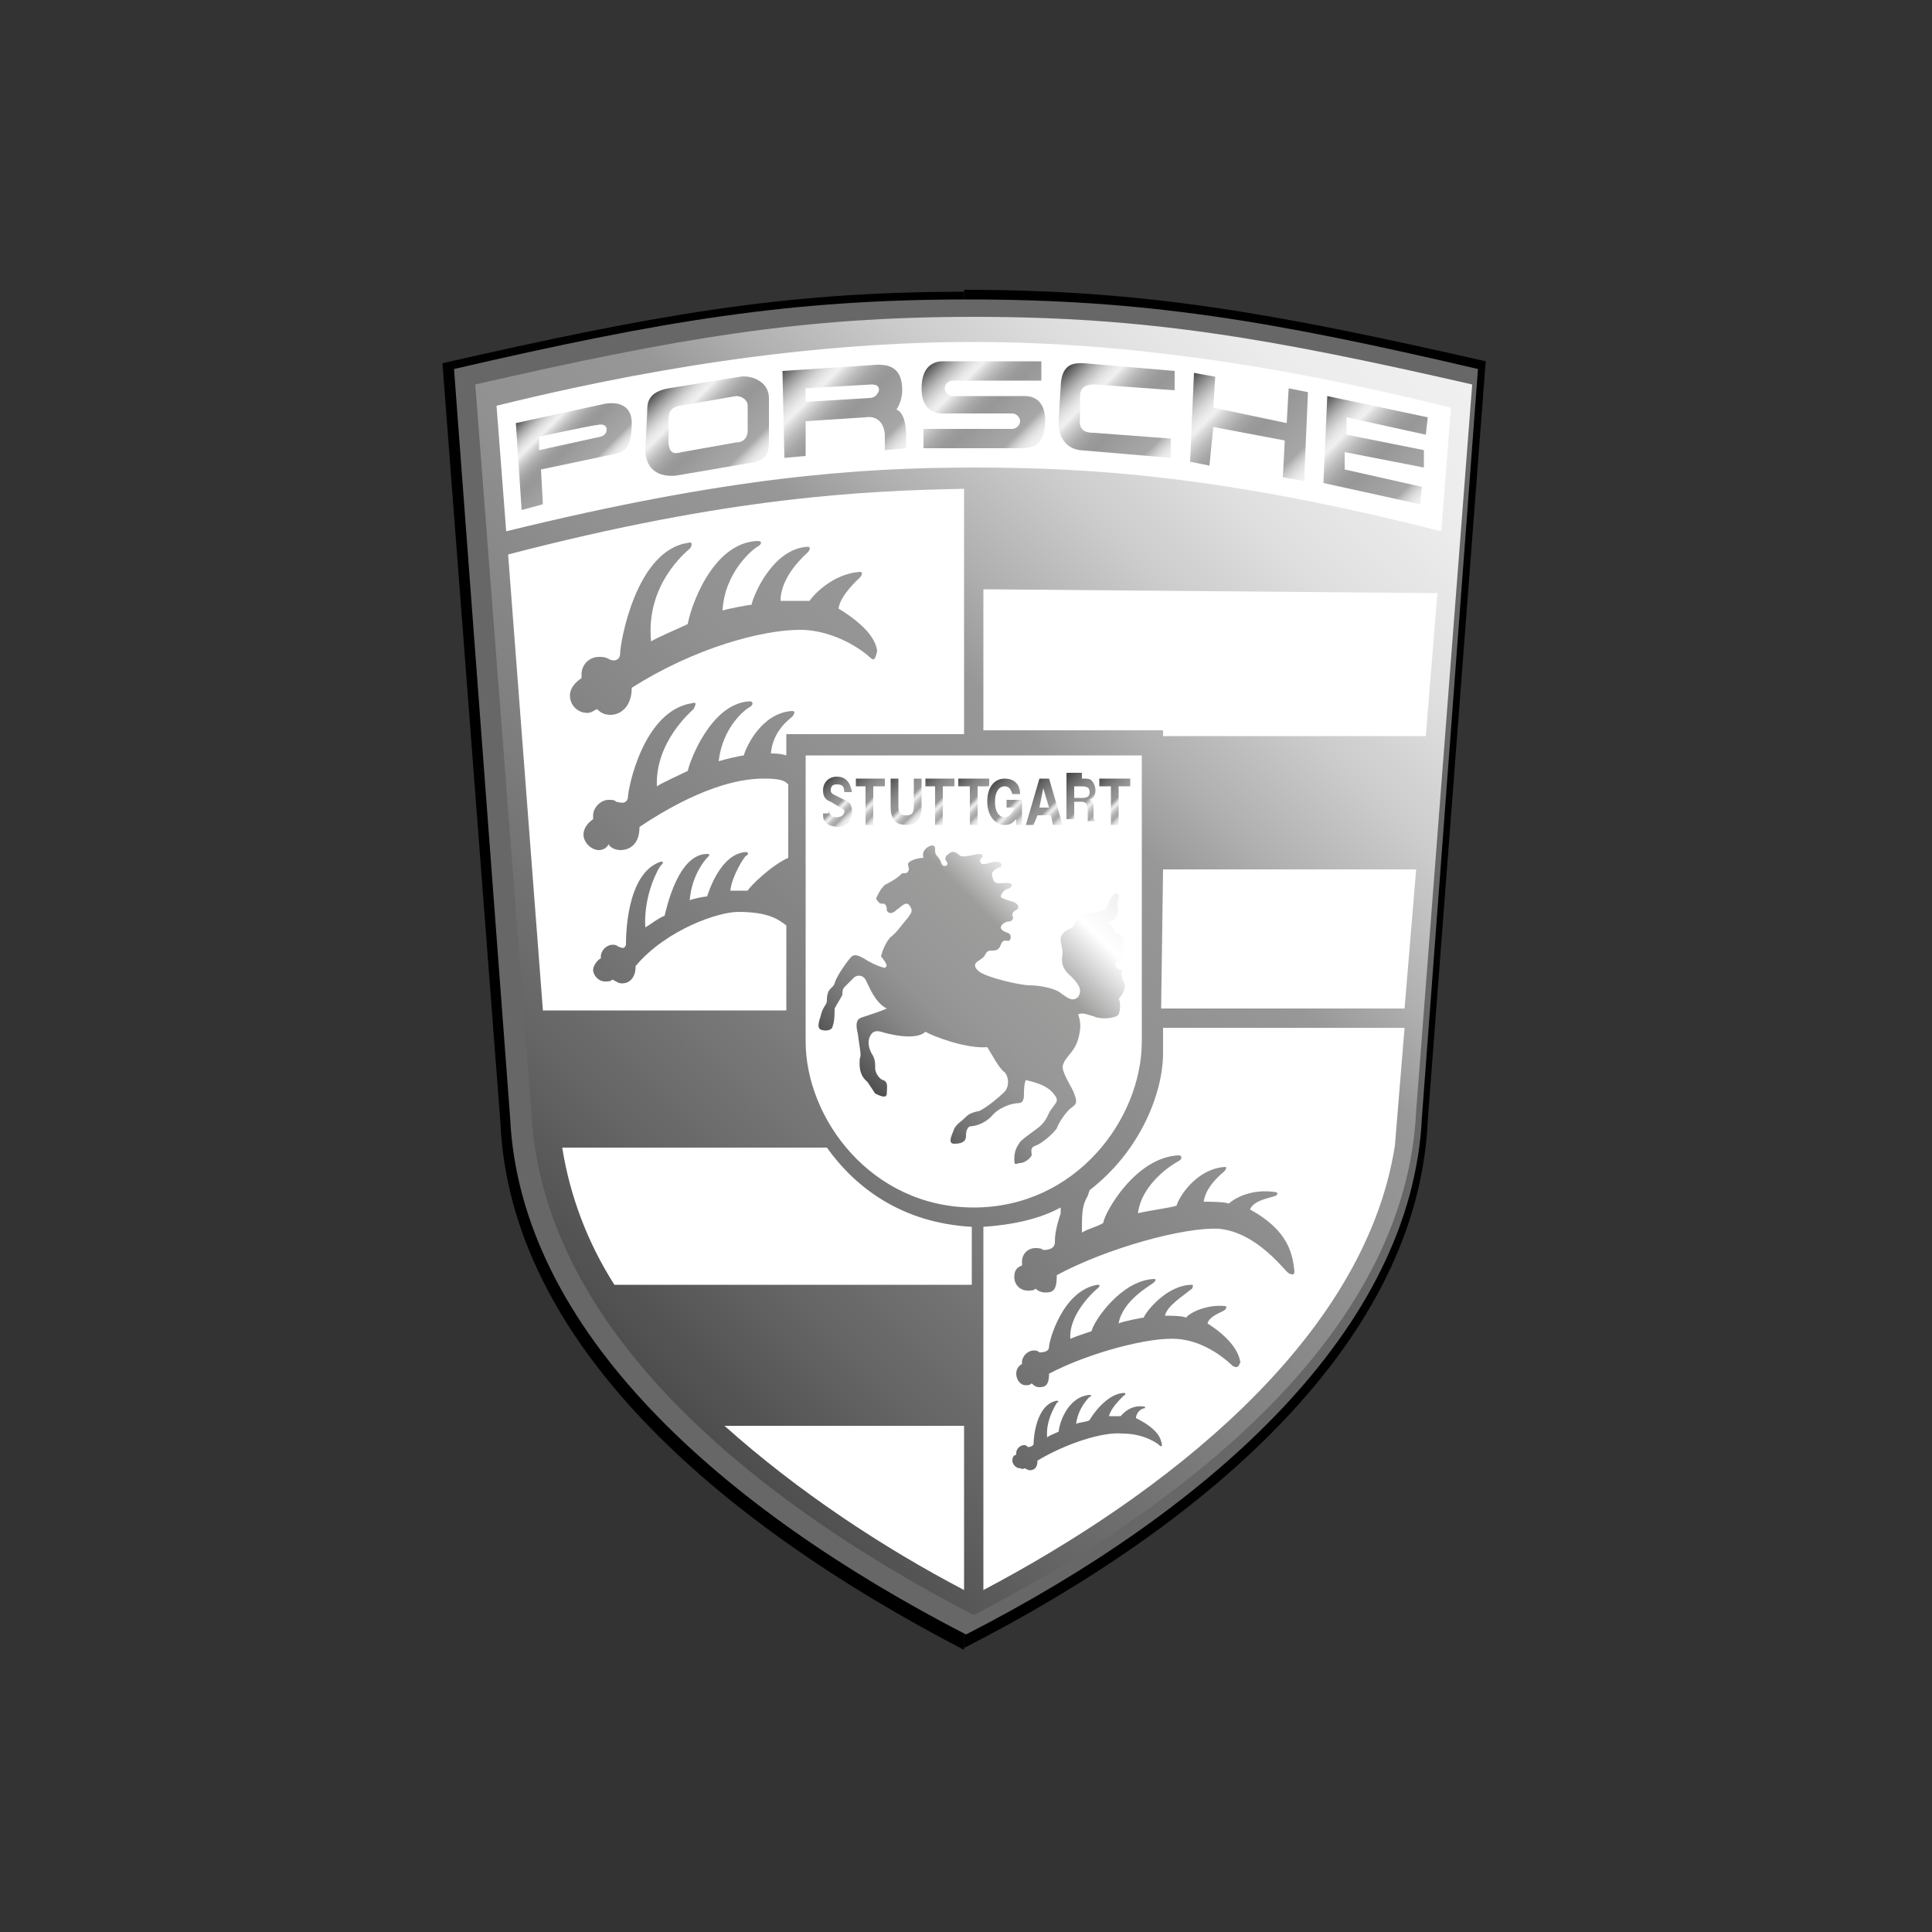 <?xml version="1.0" encoding="utf-8"?>
<!-- Generator: Adobe Illustrator 24.0.1, SVG Export Plug-In . SVG Version: 6.00 Build 0)  -->
<svg version="1.1" id="Слой_1" xmlns="http://www.w3.org/2000/svg" xmlns:xlink="http://www.w3.org/1999/xlink" x="0px" y="0px"
	 viewBox="0 0 100 100" style="enable-background:new 0 0 100 100;" xml:space="preserve">
<rect x="0" y="0" width="100" height="100" fill="#333333" stroke="none"/>
<style type="text/css">
	.st0{fill-rule:evenodd;clip-rule:evenodd;}
	.st1{fill-rule:evenodd;clip-rule:evenodd;fill:#676767;}
	.st2{fill-rule:evenodd;clip-rule:evenodd;fill:url(#SVGID_1_);}
	.st3{fill-rule:evenodd;clip-rule:evenodd;fill:#FFFFFF;}
	.st4{fill-rule:evenodd;clip-rule:evenodd;fill:url(#SVGID_2_);}
	.st5{fill-rule:evenodd;clip-rule:evenodd;fill:url(#SVGID_3_);}
	.st6{fill-rule:evenodd;clip-rule:evenodd;fill:url(#SVGID_4_);}
	.st7{fill-rule:evenodd;clip-rule:evenodd;fill:url(#SVGID_5_);}
	.st8{fill-rule:evenodd;clip-rule:evenodd;fill:url(#SVGID_6_);}
	.st9{fill-rule:evenodd;clip-rule:evenodd;fill:url(#SVGID_7_);}
	.st10{fill-rule:evenodd;clip-rule:evenodd;fill:url(#SVGID_8_);}
	.st11{fill-rule:evenodd;clip-rule:evenodd;fill:url(#SVGID_9_);}
	.st12{fill-rule:evenodd;clip-rule:evenodd;fill:url(#SVGID_10_);}
	.st13{fill-rule:evenodd;clip-rule:evenodd;fill:url(#SVGID_11_);}
	.st14{fill-rule:evenodd;clip-rule:evenodd;fill:url(#SVGID_12_);}
	.st15{fill-rule:evenodd;clip-rule:evenodd;fill:url(#SVGID_13_);}
	.st16{fill-rule:evenodd;clip-rule:evenodd;fill:url(#SVGID_14_);}
	.st17{fill-rule:evenodd;clip-rule:evenodd;fill:url(#SVGID_15_);}
	.st18{fill-rule:evenodd;clip-rule:evenodd;fill:url(#SVGID_16_);}
	.st19{fill-rule:evenodd;clip-rule:evenodd;fill:url(#SVGID_17_);}
	.st20{fill-rule:evenodd;clip-rule:evenodd;fill:url(#SVGID_18_);}
</style>
<g>
	<path class="st0" d="M49.9,85.3c12.9-6.6,23.5-16,24-27.3l3-39.3c-11-2.5-17.6-3.7-27-3.7"/>
	<path class="st0" d="M49.9,15.1c-9.4,0-16,1.2-27,3.7l3,39.3c0.5,11.3,11.1,20.6,24,27.3"/>
	<path class="st1" d="M50.1,15.5c-9.2,0-15.8,1.1-26.6,3.6l2.9,38.7c0.5,11.1,11,20.3,23.6,26.8c12.7-6.5,23.1-15.8,23.6-26.8
		l2.9-38.7C65.8,16.6,59.3,15.5,50.1,15.5"/>
	<linearGradient id="SVGID_1_" gradientUnits="userSpaceOnUse" x1="26.931" y1="64.6" x2="73.929" y2="17.602">
		<stop  offset="0" style="stop-color:#4E4D4D"/>
		<stop  offset="0.119" style="stop-color:#656464"/>
		<stop  offset="0.293" style="stop-color:#808080"/>
		<stop  offset="0.445" style="stop-color:#919191"/>
		<stop  offset="0.559" style="stop-color:#979797"/>
		<stop  offset="0.626" style="stop-color:#B0B0B0"/>
		<stop  offset="0.719" style="stop-color:#CCCCCC"/>
		<stop  offset="0.813" style="stop-color:#E0E0E0"/>
		<stop  offset="0.907" style="stop-color:#ECECEC"/>
		<stop  offset="1" style="stop-color:#F0F0F0"/>
	</linearGradient>
	<path class="st2" d="M50.4,16.4c-8.9,0-15.3,1.1-25.8,3.5l2.9,37.6C28,68.3,38.1,77.2,50.4,83.6c12.3-6.4,22.4-15.3,22.9-26.1
		l2.9-37.6C65.7,17.5,59.4,16.4,50.4,16.4"/>
	<g>
		<path class="st3" d="M37.5,73.8c3.8,3.4,8.2,6.3,12.4,8.5l0,0l0-8.5L37.5,73.8L37.5,73.8L37.5,73.8z"/>
		<polygon class="st3" points="60.2,45 60.1,52.2 72.7,52.2 73.3,45 60.2,45 60.2,45 		"/>
		<polygon class="st3" points="73.8,38.1 74.4,30.7 50.9,30.5 50.9,37.8 60.2,37.8 60.2,38.1 73.8,38.1 73.8,38.1 		"/>
		<path class="st3" d="M50.3,66.5v-3l0,0c-3.6-0.2-6-2-7.5-4.1l0,0l-13.7,0l0,0c0.4,2.5,1.3,4.9,2.7,7.1l0,0L50.3,66.5L50.3,66.5
			L50.3,66.5z"/>
		<path class="st3" d="M50.4,39.1h-8.7v14.8c0,4,3.4,8.6,8.7,8.6c5.3,0,8.7-4.6,8.7-8.6V39.1H50.4z"/>
		<path class="st3" d="M60.2,53.2v1.3c0,2.1-1.2,5.1-3.8,7.1l-0.1,0.3C56,62.4,56,62.8,56,63.8c0.3-0.2,0.8-0.3,1.1-0.5
			c0.1-0.6,1.7-3.4,3.9-3.5c0.2,0,0.2,0.2,0,0.3c-0.2,0.1-1.9,1.1-2.1,2.7c0.3-0.1,1.8-0.3,2-0.4c0.1-0.4,1-1.9,2.5-2
			c0.2,0-0.1,0.3,0,0.2c-0.6,0.5-1,1-1.1,1.6c0.3,0,1.1,0,1.3,0.1c0.2-0.2,1.1-0.8,2.4-0.6c0.2,0,0.1,0.2,0,0.2
			c-0.2,0.1-1.1,0.2-1.3,0.7c2,1.1,2.2,2.3,2.3,3.2c0,0.2-0.1,0.2-0.3,0.1c-0.2-0.1-1.6-2.1-3.6-2.3c-1.8-0.1-5.8,1-8.4,2.4
			c0,0.8-0.2,0.9-0.6,0.9c-0.2,0-0.4-0.1-0.5-0.2c-0.1,0.1-0.2,0.1-0.4,0.1c-0.4,0-0.7-0.3-0.7-0.7c0-0.3,0.1-0.5,0.4-0.6
			c0-0.1,0-0.1,0-0.2c0-0.4,0.3-0.7,0.7-0.7c0.1,0,0.3,0,0.4,0.1c0.1,0,0.6,0,0.6-0.4c0-0.2,0-0.6,0.3-1.5l0-0.3
			c-1.1,0.6-2.5,0.9-4,1l0,18.8c9.1-4.8,19.7-12.8,21.3-23l0.5-6.1L60.2,53.2z M60,74.8c-0.1-0.1-0.8-0.6-1.9-0.6
			c-1-0.1-2.9,0.5-4.4,1.4c0,0.4-0.2,0.5-0.4,0.5c-0.1,0-0.2-0.1-0.3-0.1c-0.1,0.1-0.1,0-0.2,0c-0.2,0-0.4-0.2-0.4-0.4
			c0-0.2,0.1-0.3,0.2-0.3c0,0,0-0.1,0-0.1c0-0.2,0.2-0.4,0.4-0.4c0.1,0,0.1,0,0.2,0.1c0,0,0.3,0,0.3-0.2c0-0.2,0.1-2,1.2-2.2
			c0.1,0,0.1,0.1,0,0.1c0.1-0.1-0.6,0.8-0.5,1.8c0.1-0.1,0.4-0.2,0.6-0.3c0-0.3,0.4-1.8,1.6-1.9c0.1,0,0.1,0.1,0,0.1
			c-0.1,0.1-0.6,0.6-0.7,1.4c0.2-0.1,0.6-0.1,0.7-0.2c0.1-0.2,0.9-1.4,1.8-1.4c0.1,0,0,0.2,0,0.1c-0.3,0.3-0.7,0.7-0.8,1.1
			c0.1,0,0.5,0,0.6,0c0.1-0.1,0.5-0.6,1.2-0.5c0.1,0,0.1,0.1,0,0.1c-0.1,0-0.4,0.2-0.4,0.5c0.8,0.4,1.2,0.8,1.3,1.2
			C60.2,74.9,60.1,74.9,60,74.8z M63.8,70.7c-0.1-0.1-1.3-1.3-2.9-1.4c-1.4-0.1-4.5,0.7-6.6,1.8c0,0.6-0.2,0.7-0.5,0.7
			c-0.2,0-0.3-0.1-0.4-0.2c-0.1,0.1-0.2,0.1-0.3,0.1c-0.3,0-0.5-0.3-0.5-0.6c0-0.2,0.1-0.4,0.3-0.5c0,0,0-0.1,0-0.1
			c0-0.3,0.3-0.6,0.6-0.6c0.1,0,0.2,0,0.3,0.1c0.1,0,0.5,0,0.5-0.3c0-0.3,0.7-2.9,2.5-3.2c0.2,0,0.1,0.1,0,0.2
			c0.1-0.1-1.5,1.2-1.4,2.6c0.2-0.1,0.8-0.3,1.1-0.4c0.1-0.5,1.5-2.6,3.2-2.7c0.2,0,0.1,0.1,0,0.2c-0.1,0.1-1.6,0.9-1.8,2.1
			c0.2-0.1,1.2-0.3,1.3-0.3c0.1-0.3,1.2-1.7,2.5-1.7c0.1,0,0,0.2,0,0.2c-0.5,0.4-1.3,0.9-1.4,1.4c0.2,0,0.9,0,1.1,0.1
			c0.1-0.2,1-0.7,2-0.6c0.1,0,0.1,0.1,0,0.2c-0.1,0.1-0.8,0.3-0.9,0.7c1.1,0.7,1.6,1.4,1.7,2C64.1,70.8,64,70.8,63.8,70.7z"/>
		<linearGradient id="SVGID_2_" gradientUnits="userSpaceOnUse" x1="45.663" y1="57.058" x2="57.187" y2="45.535">
			<stop  offset="0" style="stop-color:#4E4D4D"/>
			<stop  offset="2.887324e-02" style="stop-color:#585757"/>
			<stop  offset="0.126" style="stop-color:#737373"/>
			<stop  offset="0.223" style="stop-color:#878787"/>
			<stop  offset="0.32" style="stop-color:#939393"/>
			<stop  offset="0.417" style="stop-color:#979797"/>
			<stop  offset="0.657" style="stop-color:#9D9D9C"/>
			<stop  offset="0.855" style="stop-color:#FFFFFF"/>
			<stop  offset="1" style="stop-color:#F0F0F0"/>
		</linearGradient>
		<path class="st4" d="M43.2,52.2c0.1-0.2,0.3-0.5,0.4-0.7c0-0.1,0-0.3,0.1-0.4c0.1-0.1,0.4-0.4,0.5-0.5c0.1-0.1,0.4-0.2,0.6,0.1
			c0.2,0.4,0.5,1.2,1.1,1.5c-0.2,0.1-0.8,0.3-1.1,0.4c-0.3,0.1-0.6,0.1-0.4,0.9c0.1,0.8,0.2,1.1,0.1,1.3c0,0.2-0.1,0.8,0.4,1.2l0,0
			l0.4,0.6l0,0c0.2,0.1,0.6,0.3,0.6,0c0-0.3,0.1-0.6-0.2-0.7c-0.1,0-0.4-0.3-0.4-0.6c0-0.3,0-0.5-0.2-0.8c-0.1-0.2-0.2-0.5-0.1-0.8
			c0.1-0.2,0.2-0.4,0.6-0.3c0.3,0.1,1.8,0.5,2.3,0c0.3,0.2,2.1,0.9,3.2,0.8c0.2,0.3,0.6,1.1,0.9,1.3c0.2,0.2,0.3,0.8-0.1,1.1
			c-0.2,0.2-0.8,0.7-1.2,0.9c-0.5,0.1-0.6,0.2-0.8,0.4c-0.2,0.2-0.3,0.2-0.5,0.5c-0.1,0.3-0.4,0.8,0,0.8c0.5,0,0.6-0.2,0.6-0.4
			c0-0.1,0-0.4,0.2-0.5c0.2,0,0.7-0.1,1.1-0.5c0.4-0.5,1.1-0.7,1.4-0.7c0.3,0,0.3-0.3,0.3-0.5c0-0.1,0-0.5,0.1-0.7
			c0.3,0.1,1.1,0.2,1.5,0.8c0.1,0.1,0.1,0.2,0.1,0.3c-0.1,0.2-0.3,0.4-0.4,0.6c-0.1,0.2-0.2,0.5-0.6,0.8c-0.4,0.3-0.7,0.5-0.9,0.7
			c-0.2,0.3-0.3,0.5-0.3,0.9c0,0.4,0.1,0.2,0.3,0.2c0.2,0,0.5-0.2,0.6-0.4c0-0.2-0.1-0.4,0.2-0.5c0.3-0.1,0.9-0.6,1.1-0.9
			c0.1-0.3,0.5-0.9,0.8-1.1c0.3-0.2,0.2-0.4,0.1-0.7c-0.1-0.3-0.6-1-0.6-1.4c0.1-0.5,0.6-0.7,0.8-1.4c0.2-0.7,0.1-1,0-1.3
			c0.3-0.1,0.4,0,0.8,0.1c0.4,0.2,1.2,0.1,1.3-0.1c0.1-0.2,0.1-0.7,0-0.8c0.2-0.2,0.4-0.6,0.3-0.8c-0.1-0.2-0.2-0.5-0.1-0.7
			c-0.2,0-0.5-0.2-0.3-0.4c0.2-0.1,0.5-0.5,0.3-0.9c0-0.3,0.1-0.6-0.4-0.6c0-0.2-0.2-0.8-0.9-0.2c-0.1,0.1-0.2-0.1-0.1-0.1
			c0.2,0,1-0.3,1.1-0.6c0.1-0.3,0.1-0.4,0-0.6c0.1-0.1,0.1-0.4,0.1-0.5c-0.1-0.1-0.3-0.1-0.5,0.4c-0.2,0.4-0.1,0.4-0.6,0.5
			c-0.5,0.1-0.8,0-1.1,0.5c-0.1,0.1-0.1,0.3-0.4,0.4c-0.2,0.1-0.4,0.3-0.4,0.5c0,0.2,0.1,0.5,0.1,0.7c0,0.2-0.2,0.7,0.4,1.2
			c0.3,0.3,0.7,0.7,0.4,1.1c-0.3,0.3-0.6,0-0.9-0.2c-0.2-0.2-1-0.4-1.6-0.4c-0.5,0-2.2-0.4-2.6-0.7c-0.4-0.3-0.2-0.5,0-0.6
			c0.1-0.1,0.2-0.1,0.3-0.3c0.1-0.2,0.2-0.2,0.4-0.2c0.1,0,0.3,0,0.4-0.3c0.1-0.3,0.3-0.2,0.4-0.2c0.1,0,0.2-0.3,0-0.4
			c-0.3-0.1-0.4-0.2-0.4-0.3c0-0.1,0.2-0.3,0.4-0.3c0.2,0,0.3-0.2,0.2-0.3c0-0.1,0-0.2,0.2-0.3c0.2-0.1,0.1-0.3-0.1-0.4
			c-0.3-0.1-0.7-0.2-0.7-0.3c0-0.1,0.2-0.4,0.4-0.4c0.2-0.1,0.3-0.3-0.1-0.3c-0.4,0-0.6,0.1-0.7-0.2c-0.1-0.3-0.1-0.4,0.3-0.6
			c0.2,0,0.2-0.3-0.1-0.3c-0.3,0-0.7,0.2-0.8,0.1c-0.1-0.1-0.1-0.2,0-0.3c0.1,0,0.1-0.2-0.1-0.2c-0.2,0-0.8,0.2-1,0.1
			c-0.2-0.2-0.4-0.3-0.6-0.1c-0.2,0.1-0.2,0.3-0.1,0.4c0.1,0.1,0,0.3-0.2,0.2c-0.1-0.1-0.1-0.2-0.1-0.2c0,0-0.1-0.2-0.2-0.3
			c-0.1-0.1-0.1-0.2-0.1-0.4c0-0.1-0.1-0.2-0.3-0.1c-0.2,0.1-0.4,0.3-0.3,0.6c-0.2,0-0.7,0.1-0.8,0.3c0,0.2,0.1,0.3,0,0.4
			c0,0.1-0.2,0.1-0.3,0.1c-0.3,0.3-0.7,0.5-0.9,0.6c-0.1,0.1-0.2,0.2-0.3,0.4c-0.1,0.2-0.2,0.3-0.1,0.4c0.2,0.3,0.3,0.1,0.4,0.2
			c0.1,0.1,0.1,0.2,0.1,0.3c0,0.1,0.2,0.3,0.5,0c0.3-0.2,0.5-0.5,0.7-0.2c0.2,0.3,0,0.4-0.1,0.6c-0.2,0.2-0.6,0.8-0.9,1
			c-0.2,0.2-0.4,0.6-0.5,1C46,50,45.9,50,45.8,50.1c-0.4-0.1-0.8-0.3-1.1-0.5c-0.2-0.1-0.5-0.3-0.7,0c-0.1,0.1-0.7,0.9-0.8,1.3
			c-0.1,0.3-0.4,0.2-0.4,0.9c0,0.2-0.2,0.3-0.3,0.7c0,0.1-0.3,0.7,0,0.8c0.3,0.1,0.6,0,0.6-0.2C43.2,52.9,43.2,52.4,43.2,52.2
			L43.2,52.2L43.2,52.2L43.2,52.2z"/>
		<path class="st3" d="M49.9,25.3c-5.1,0.1-12.1,0.4-23.6,3.4l1.8,23.6l12.6,0l0-4.4c-0.4-0.3-0.9-0.7-2.5-0.7c-1,0-3.7,0.9-5.3,2.8
			c0,0.7-0.4,0.9-0.7,0.9c-0.2,0-0.3-0.1-0.5-0.2c-0.1,0.1-0.2,0.1-0.4,0.1c-0.3,0-0.6-0.3-0.6-0.6c0-0.2,0.2-0.5,0.4-0.6
			c0-0.1,0-0.1,0-0.1c0-0.3,0.3-0.6,0.6-0.6c0.1,0,0.2,0,0.3,0.1c0.1,0,0.3,0.2,0.4-0.1c0-0.4,0-3.7,1.8-4.3c0.2,0,0.1,0.1,0,0.2
			c-0.1,0.1-0.9,1.5-0.8,3.2c0.2-0.1,0.7-0.5,1-0.6c0.1-0.4,0.7-3.2,2.2-3.2c0.2,0,0.1,0.1,0,0.2c-0.1,0.1-0.8,0.9-0.9,2.2
			c0.2-0.1,0.8-0.2,0.9-0.2c0.1-0.3,0.7-2.2,2-2.3c0.2,0,0.1,0.2,0,0.2c-0.1,0.1-0.7,1-0.8,1.8c0.2,0,0.7,0,0.9,0
			c0.1-0.2,1.2-1.3,2.1-1.7l0-3.8c-0.2-0.2-0.4-0.3-1.3-0.3c-1.3,0-3.4,0.5-6.4,2.5c0,0.9-0.5,1.2-1,1.2c-0.2,0-0.5-0.1-0.6-0.3
			C31.4,43.9,31.2,44,31,44c-0.4,0-0.8-0.4-0.8-0.8c0-0.3,0.2-0.6,0.5-0.8c0-0.1,0-0.1,0-0.2c0-0.4,0.4-0.8,0.8-0.8
			c0.2,0,0.3,0,0.4,0.1c0.1,0,0.5,0.2,0.6-0.2c0-0.5,0.8-4.5,3.3-4.9c0.3-0.1,0.2,0.1,0.1,0.3c-0.1,0.1-2,1.7-1.9,4
			c0.3-0.2,1.2-0.6,1.6-0.8c0.1-0.5,1.2-3.5,3.2-3.6c0.2,0,0.2,0.2,0,0.3c-0.2,0.1-1.4,1-1.6,2.8c0.3-0.1,1.2-0.3,1.3-0.3
			c0.1-0.4,0.9-2.2,2.5-2.3c0.2,0,0.1,0.2,0,0.3c-0.1,0.1-1,0.7-1.1,1.9c0.2,0,0.5,0,0.8,0.1l0-1.1h9.2V25.3z M45,34
			c-0.2-0.2-1.7-1.4-3.6-1.4c-1.9,0-5.4,0.9-8.7,3c0,1-0.6,1.4-1.1,1.4c-0.3,0-0.5-0.1-0.7-0.3c-0.2,0.1-0.3,0.2-0.5,0.2
			c-0.5,0-0.9-0.4-0.9-0.9c0-0.4,0.3-0.7,0.6-0.9c0-0.1,0-0.1,0-0.2c0-0.5,0.4-0.9,0.9-0.9c0.2,0,0.3,0,0.5,0.1
			c0.1,0.1,0.6,0.2,0.6-0.3c0-0.5,0.8-5.3,3.5-5.7c0.3-0.1,0.2,0.2,0.1,0.3c-0.1,0.1-2.3,1.8-2,4.8c0.3-0.2,1.5-0.7,1.9-0.9
			c0.1-0.7,1.2-4.2,3.6-4.3c0.3,0,0.2,0.2,0,0.3c-0.2,0.1-1.7,1.3-1.8,3.3c0.3-0.1,1.4-0.3,1.5-0.3c0.1-0.5,1.1-2.9,2.9-3
			c0.2,0,0.1,0.2,0,0.3c-0.1,0.1-1.4,1.2-1.4,2.5c0.3,0,1.2,0,1.5,0c0.2-0.3,1.2-1.4,2.6-1.5c0.2,0,0.1,0.2,0,0.3
			c-0.1,0.1-1,0.9-1.1,1.6c0.5,0.3,1.9,1.2,2,2.2C45.3,34.2,45.2,34.2,45,34z"/>
		<path class="st3" d="M50.4,17.7c10.6,0,20.2,2.3,24.7,3.4l0,0l-0.5,6.4l0,0c-11.4-2.9-18.3-3.3-24.2-3.3c-6,0-12.8,0.5-24.2,3.3
			l0,0L25.7,21l0,0C30.2,19.9,39.8,17.7,50.4,17.7L50.4,17.7L50.4,17.7L50.4,17.7z"/>
		<g>
			<linearGradient id="SVGID_3_" gradientUnits="userSpaceOnUse" x1="53.166" y1="40.942" x2="54.915" y2="42.691">
				<stop  offset="0" style="stop-color:#4E4D4D"/>
				<stop  offset="0.119" style="stop-color:#656464"/>
				<stop  offset="0.293" style="stop-color:#808080"/>
				<stop  offset="0.445" style="stop-color:#919191"/>
				<stop  offset="0.559" style="stop-color:#979797"/>
				<stop  offset="0.572" style="stop-color:#A5A5A5"/>
				<stop  offset="0.612" style="stop-color:#CECECE"/>
				<stop  offset="0.643" style="stop-color:#E7E7E7"/>
				<stop  offset="0.662" style="stop-color:#F0F0F0"/>
				<stop  offset="0.674" style="stop-color:#E7E7E7"/>
				<stop  offset="0.717" style="stop-color:#CCCBCC"/>
				<stop  offset="0.76" style="stop-color:#B8B7B8"/>
				<stop  offset="0.804" style="stop-color:#ACABAC"/>
				<stop  offset="0.847" style="stop-color:#A8A7A8"/>
				<stop  offset="0.853" style="stop-color:#AEADAE"/>
				<stop  offset="0.891" style="stop-color:#CBCACB"/>
				<stop  offset="0.928" style="stop-color:#DFDFDF"/>
				<stop  offset="0.965" style="stop-color:#ECECEC"/>
				<stop  offset="1" style="stop-color:#F0F0F0"/>
			</linearGradient>
			<polygon class="st5" points="53.8,40.3 54.3,40.3 55,42.7 54.5,42.7 54.4,42.2 53.7,42.2 53.5,42.7 53.1,42.7 53.8,40.3 
				53.8,40.3 			"/>
			<g>
				<linearGradient id="SVGID_4_" gradientUnits="userSpaceOnUse" x1="42.539" y1="40.693" x2="44.127" y2="42.281">
					<stop  offset="0" style="stop-color:#4E4D4D"/>
					<stop  offset="0.119" style="stop-color:#656464"/>
					<stop  offset="0.293" style="stop-color:#808080"/>
					<stop  offset="0.445" style="stop-color:#919191"/>
					<stop  offset="0.559" style="stop-color:#979797"/>
					<stop  offset="0.572" style="stop-color:#A5A5A5"/>
					<stop  offset="0.612" style="stop-color:#CECECE"/>
					<stop  offset="0.643" style="stop-color:#E7E7E7"/>
					<stop  offset="0.662" style="stop-color:#F0F0F0"/>
					<stop  offset="0.674" style="stop-color:#E7E7E7"/>
					<stop  offset="0.717" style="stop-color:#CCCBCC"/>
					<stop  offset="0.76" style="stop-color:#B8B7B8"/>
					<stop  offset="0.804" style="stop-color:#ACABAC"/>
					<stop  offset="0.847" style="stop-color:#A8A7A8"/>
					<stop  offset="0.853" style="stop-color:#AEADAE"/>
					<stop  offset="0.891" style="stop-color:#CBCACB"/>
					<stop  offset="0.928" style="stop-color:#DFDFDF"/>
					<stop  offset="0.965" style="stop-color:#ECECEC"/>
					<stop  offset="1" style="stop-color:#F0F0F0"/>
				</linearGradient>
				<path class="st6" d="M42.9,41.9c0,0.3,0.2,0.4,0.4,0.4c0.2,0,0.4-0.1,0.4-0.3c0-0.1,0-0.1-0.2-0.2l0,0L43,41.5l0,0
					c-0.3-0.1-0.4-0.3-0.4-0.6c0-0.4,0.3-0.7,0.7-0.7c0.5,0,0.7,0.3,0.8,0.8l0,0h-0.4l0,0c0-0.3-0.1-0.4-0.4-0.4
					c-0.2,0-0.3,0.1-0.3,0.3c0,0.1,0,0.1,0.1,0.2l0,0l0.6,0.3l0,0c0.3,0.1,0.4,0.3,0.4,0.6c0,0.2-0.1,0.4-0.2,0.6
					c-0.1,0.1-0.3,0.2-0.5,0.2c-0.3,0-0.6-0.1-0.7-0.3c-0.1-0.1-0.1-0.2-0.1-0.4l0,0H42.9L42.9,41.9L42.9,41.9z"/>
				<linearGradient id="SVGID_5_" gradientUnits="userSpaceOnUse" x1="44.202" y1="40.345" x2="45.877" y2="42.02">
					<stop  offset="0" style="stop-color:#4E4D4D"/>
					<stop  offset="0.119" style="stop-color:#656464"/>
					<stop  offset="0.293" style="stop-color:#808080"/>
					<stop  offset="0.445" style="stop-color:#919191"/>
					<stop  offset="0.559" style="stop-color:#979797"/>
					<stop  offset="0.572" style="stop-color:#A5A5A5"/>
					<stop  offset="0.612" style="stop-color:#CECECE"/>
					<stop  offset="0.643" style="stop-color:#E7E7E7"/>
					<stop  offset="0.662" style="stop-color:#F0F0F0"/>
					<stop  offset="0.674" style="stop-color:#E7E7E7"/>
					<stop  offset="0.717" style="stop-color:#CCCBCC"/>
					<stop  offset="0.76" style="stop-color:#B8B7B8"/>
					<stop  offset="0.804" style="stop-color:#ACABAC"/>
					<stop  offset="0.847" style="stop-color:#A8A7A8"/>
					<stop  offset="0.853" style="stop-color:#AEADAE"/>
					<stop  offset="0.891" style="stop-color:#CBCACB"/>
					<stop  offset="0.928" style="stop-color:#DFDFDF"/>
					<stop  offset="0.965" style="stop-color:#ECECEC"/>
					<stop  offset="1" style="stop-color:#F0F0F0"/>
				</linearGradient>
				<polygon class="st7" points="45.8,40.3 45.8,40.7 45.2,40.7 45.2,42.7 44.8,42.7 44.8,40.7 44.3,40.7 44.3,40.3 45.8,40.3 
					45.8,40.3 				"/>
				<linearGradient id="SVGID_6_" gradientUnits="userSpaceOnUse" x1="45.983" y1="40.399" x2="47.761" y2="42.176">
					<stop  offset="0" style="stop-color:#4E4D4D"/>
					<stop  offset="0.119" style="stop-color:#656464"/>
					<stop  offset="0.293" style="stop-color:#808080"/>
					<stop  offset="0.445" style="stop-color:#919191"/>
					<stop  offset="0.559" style="stop-color:#979797"/>
					<stop  offset="0.572" style="stop-color:#A5A5A5"/>
					<stop  offset="0.612" style="stop-color:#CECECE"/>
					<stop  offset="0.643" style="stop-color:#E7E7E7"/>
					<stop  offset="0.662" style="stop-color:#F0F0F0"/>
					<stop  offset="0.674" style="stop-color:#E7E7E7"/>
					<stop  offset="0.717" style="stop-color:#CCCBCC"/>
					<stop  offset="0.76" style="stop-color:#B8B7B8"/>
					<stop  offset="0.804" style="stop-color:#ACABAC"/>
					<stop  offset="0.847" style="stop-color:#A8A7A8"/>
					<stop  offset="0.853" style="stop-color:#AEADAE"/>
					<stop  offset="0.891" style="stop-color:#CBCACB"/>
					<stop  offset="0.928" style="stop-color:#DFDFDF"/>
					<stop  offset="0.965" style="stop-color:#ECECEC"/>
					<stop  offset="1" style="stop-color:#F0F0F0"/>
				</linearGradient>
				<path class="st8" d="M47.7,40.3v1.5l0,0c0,0.5-0.2,0.9-0.8,0.9c-0.6,0-0.8-0.4-0.8-0.9l0,0v-1.5h0.4v1.4l0,0
					c0,0.4,0.1,0.5,0.4,0.5c0.3,0,0.4-0.1,0.4-0.5l0,0v-1.4H47.7L47.7,40.3L47.7,40.3z"/>
				<linearGradient id="SVGID_7_" gradientUnits="userSpaceOnUse" x1="47.809" y1="40.346" x2="49.483" y2="42.02">
					<stop  offset="0" style="stop-color:#4E4D4D"/>
					<stop  offset="0.119" style="stop-color:#656464"/>
					<stop  offset="0.293" style="stop-color:#808080"/>
					<stop  offset="0.445" style="stop-color:#919191"/>
					<stop  offset="0.559" style="stop-color:#979797"/>
					<stop  offset="0.572" style="stop-color:#A5A5A5"/>
					<stop  offset="0.612" style="stop-color:#CECECE"/>
					<stop  offset="0.643" style="stop-color:#E7E7E7"/>
					<stop  offset="0.662" style="stop-color:#F0F0F0"/>
					<stop  offset="0.674" style="stop-color:#E7E7E7"/>
					<stop  offset="0.717" style="stop-color:#CCCBCC"/>
					<stop  offset="0.76" style="stop-color:#B8B7B8"/>
					<stop  offset="0.804" style="stop-color:#ACABAC"/>
					<stop  offset="0.847" style="stop-color:#A8A7A8"/>
					<stop  offset="0.853" style="stop-color:#AEADAE"/>
					<stop  offset="0.891" style="stop-color:#CBCACB"/>
					<stop  offset="0.928" style="stop-color:#DFDFDF"/>
					<stop  offset="0.965" style="stop-color:#ECECEC"/>
					<stop  offset="1" style="stop-color:#F0F0F0"/>
				</linearGradient>
				<polygon class="st9" points="49.4,40.3 49.4,40.7 48.8,40.7 48.8,42.7 48.4,42.7 48.4,40.7 47.9,40.7 47.9,40.3 49.4,40.3 
					49.4,40.3 				"/>
				<linearGradient id="SVGID_8_" gradientUnits="userSpaceOnUse" x1="51.27" y1="40.683" x2="53.072" y2="42.485">
					<stop  offset="0" style="stop-color:#4E4D4D"/>
					<stop  offset="0.119" style="stop-color:#656464"/>
					<stop  offset="0.293" style="stop-color:#808080"/>
					<stop  offset="0.445" style="stop-color:#919191"/>
					<stop  offset="0.559" style="stop-color:#979797"/>
					<stop  offset="0.572" style="stop-color:#A5A5A5"/>
					<stop  offset="0.612" style="stop-color:#CECECE"/>
					<stop  offset="0.643" style="stop-color:#E7E7E7"/>
					<stop  offset="0.662" style="stop-color:#F0F0F0"/>
					<stop  offset="0.674" style="stop-color:#E7E7E7"/>
					<stop  offset="0.717" style="stop-color:#CCCBCC"/>
					<stop  offset="0.76" style="stop-color:#B8B7B8"/>
					<stop  offset="0.804" style="stop-color:#ACABAC"/>
					<stop  offset="0.847" style="stop-color:#A8A7A8"/>
					<stop  offset="0.853" style="stop-color:#AEADAE"/>
					<stop  offset="0.891" style="stop-color:#CBCACB"/>
					<stop  offset="0.928" style="stop-color:#DFDFDF"/>
					<stop  offset="0.965" style="stop-color:#ECECEC"/>
					<stop  offset="1" style="stop-color:#F0F0F0"/>
				</linearGradient>
				<path class="st10" d="M52.1,41.4h0.8v1.3h-0.3l0-0.3l0,0c-0.2,0.2-0.3,0.3-0.6,0.3c-0.5,0-0.9-0.5-0.9-1.2
					c0-0.8,0.4-1.2,0.9-1.2c0.5,0,0.8,0.3,0.8,0.8l0,0h-0.4l0,0c-0.1-0.3-0.2-0.4-0.4-0.4c-0.3,0-0.5,0.3-0.5,0.8
					c0,0.5,0.2,0.8,0.5,0.8c0.2,0,0.4-0.2,0.5-0.5l0,0h-0.4V41.4L52.1,41.4L52.1,41.4z"/>
				<linearGradient id="SVGID_9_" gradientUnits="userSpaceOnUse" x1="54.887" y1="40.579" x2="56.861" y2="42.553">
					<stop  offset="0" style="stop-color:#4E4D4D"/>
					<stop  offset="0.119" style="stop-color:#656464"/>
					<stop  offset="0.293" style="stop-color:#808080"/>
					<stop  offset="0.445" style="stop-color:#919191"/>
					<stop  offset="0.559" style="stop-color:#979797"/>
					<stop  offset="0.572" style="stop-color:#A5A5A5"/>
					<stop  offset="0.612" style="stop-color:#CECECE"/>
					<stop  offset="0.643" style="stop-color:#E7E7E7"/>
					<stop  offset="0.662" style="stop-color:#F0F0F0"/>
					<stop  offset="0.674" style="stop-color:#E7E7E7"/>
					<stop  offset="0.717" style="stop-color:#CCCBCC"/>
					<stop  offset="0.76" style="stop-color:#B8B7B8"/>
					<stop  offset="0.804" style="stop-color:#ACABAC"/>
					<stop  offset="0.847" style="stop-color:#A8A7A8"/>
					<stop  offset="0.853" style="stop-color:#AEADAE"/>
					<stop  offset="0.891" style="stop-color:#CBCACB"/>
					<stop  offset="0.928" style="stop-color:#DFDFDF"/>
					<stop  offset="0.965" style="stop-color:#ECECEC"/>
					<stop  offset="1" style="stop-color:#F0F0F0"/>
				</linearGradient>
				<path class="st11" d="M56,40.3c0.3,0,0.4,0,0.5,0.1c0.1,0.1,0.2,0.3,0.2,0.5c0,0.3-0.1,0.4-0.3,0.5c0.2,0.1,0.2,0.2,0.2,0.6
					c0,0.4,0,0.4,0.1,0.5l0,0h-0.4l0,0c0-0.1,0-0.2,0-0.4c0-0.3,0-0.6-0.3-0.6l0,0h-0.4v0.9h-0.4v-2.4H56L56,40.3L56,40.3z"/>
				<linearGradient id="SVGID_10_" gradientUnits="userSpaceOnUse" x1="56.892" y1="40.345" x2="58.566" y2="42.02">
					<stop  offset="0" style="stop-color:#4E4D4D"/>
					<stop  offset="0.119" style="stop-color:#656464"/>
					<stop  offset="0.293" style="stop-color:#808080"/>
					<stop  offset="0.445" style="stop-color:#919191"/>
					<stop  offset="0.559" style="stop-color:#979797"/>
					<stop  offset="0.572" style="stop-color:#A5A5A5"/>
					<stop  offset="0.612" style="stop-color:#CECECE"/>
					<stop  offset="0.643" style="stop-color:#E7E7E7"/>
					<stop  offset="0.662" style="stop-color:#F0F0F0"/>
					<stop  offset="0.674" style="stop-color:#E7E7E7"/>
					<stop  offset="0.717" style="stop-color:#CCCBCC"/>
					<stop  offset="0.76" style="stop-color:#B8B7B8"/>
					<stop  offset="0.804" style="stop-color:#ACABAC"/>
					<stop  offset="0.847" style="stop-color:#A8A7A8"/>
					<stop  offset="0.853" style="stop-color:#AEADAE"/>
					<stop  offset="0.891" style="stop-color:#CBCACB"/>
					<stop  offset="0.928" style="stop-color:#DFDFDF"/>
					<stop  offset="0.965" style="stop-color:#ECECEC"/>
					<stop  offset="1" style="stop-color:#F0F0F0"/>
				</linearGradient>
				<polygon class="st12" points="58.5,40.3 58.5,40.7 57.9,40.7 57.9,42.7 57.5,42.7 57.5,40.7 56.9,40.7 56.9,40.3 58.5,40.3 
					58.5,40.3 				"/>
				<linearGradient id="SVGID_11_" gradientUnits="userSpaceOnUse" x1="49.559" y1="40.346" x2="51.233" y2="42.02">
					<stop  offset="0" style="stop-color:#4E4D4D"/>
					<stop  offset="0.119" style="stop-color:#656464"/>
					<stop  offset="0.293" style="stop-color:#808080"/>
					<stop  offset="0.445" style="stop-color:#919191"/>
					<stop  offset="0.559" style="stop-color:#979797"/>
					<stop  offset="0.572" style="stop-color:#A5A5A5"/>
					<stop  offset="0.612" style="stop-color:#CECECE"/>
					<stop  offset="0.643" style="stop-color:#E7E7E7"/>
					<stop  offset="0.662" style="stop-color:#F0F0F0"/>
					<stop  offset="0.674" style="stop-color:#E7E7E7"/>
					<stop  offset="0.717" style="stop-color:#CCCBCC"/>
					<stop  offset="0.76" style="stop-color:#B8B7B8"/>
					<stop  offset="0.804" style="stop-color:#ACABAC"/>
					<stop  offset="0.847" style="stop-color:#A8A7A8"/>
					<stop  offset="0.853" style="stop-color:#AEADAE"/>
					<stop  offset="0.891" style="stop-color:#CBCACB"/>
					<stop  offset="0.928" style="stop-color:#DFDFDF"/>
					<stop  offset="0.965" style="stop-color:#ECECEC"/>
					<stop  offset="1" style="stop-color:#F0F0F0"/>
				</linearGradient>
				<polygon class="st13" points="51.2,40.3 51.2,40.7 50.6,40.7 50.6,42.7 50.2,42.7 50.2,40.7 49.6,40.7 49.6,40.3 51.2,40.3 
					51.2,40.3 				"/>
				<polygon class="st3" points="54.3,41.8 54,40.8 53.8,41.8 54.3,41.8 54.3,41.8 				"/>
			</g>
			<path class="st3" d="M55.6,41.3H56l0,0c0.3,0,0.4-0.1,0.4-0.3c0-0.2-0.1-0.3-0.4-0.3l0,0h-0.4V41.3L55.6,41.3L55.6,41.3z"/>
		</g>
		<g>
			<g>
				<g>
					<linearGradient id="SVGID_12_" gradientUnits="userSpaceOnUse" x1="34.409" y1="19.804" x2="38.904" y2="24.298">
						<stop  offset="0" style="stop-color:#4E4D4D"/>
						<stop  offset="2.644283e-02" style="stop-color:#666565"/>
						<stop  offset="8.689024e-02" style="stop-color:#979696"/>
						<stop  offset="0.144" style="stop-color:#BDBDBD"/>
						<stop  offset="0.196" style="stop-color:#D9D9D9"/>
						<stop  offset="0.242" style="stop-color:#EAEAEA"/>
						<stop  offset="0.277" style="stop-color:#F0F0F0"/>
						<stop  offset="0.319" style="stop-color:#D7D7D7"/>
						<stop  offset="0.379" style="stop-color:#BBBBBB"/>
						<stop  offset="0.439" style="stop-color:#A7A7A7"/>
						<stop  offset="0.499" style="stop-color:#9B9B9B"/>
						<stop  offset="0.559" style="stop-color:#979797"/>
						<stop  offset="0.664" style="stop-color:#9F9E9F"/>
						<stop  offset="0.847" style="stop-color:#A8A7A8"/>
						<stop  offset="0.853" style="stop-color:#AEADAE"/>
						<stop  offset="0.891" style="stop-color:#CBCACB"/>
						<stop  offset="0.928" style="stop-color:#DFDFDF"/>
						<stop  offset="0.965" style="stop-color:#ECECEC"/>
						<stop  offset="1" style="stop-color:#F0F0F0"/>
					</linearGradient>
					<path class="st14" d="M33.5,21.3c0-0.4,0-1,1.1-1.2l0,0l3.7-0.6l0,0c0.5-0.1,1.5,0.2,1.5,1.1l0,0l0,2.2l0,0
						c0,0.5,0,1.1-1.2,1.2l0,0l-3.5,0.6l0,0c-0.6,0.1-1.6,0-1.7-1.2l0,0L33.5,21.3L33.5,21.3L33.5,21.3z"/>
					<g>
						<path class="st3" d="M34.6,21.8C34.6,21.8,34.6,22.2,34.6,21.8c0-0.3,0-0.7,0.6-0.8l0,0l2.9-0.5l0,0c0.3,0,0.6,0.2,0.6,0.5
							l0,0l0,1.3l0,0c0,0.2-0.1,0.6-0.6,0.6l0,0l-2.8,0.5l0,0c-0.4,0.1-0.6,0.1-0.7-0.4l0,0L34.6,21.8L34.6,21.8L34.6,21.8z"/>
						<g>
							<linearGradient id="SVGID_13_" gradientUnits="userSpaceOnUse" x1="40.889" y1="18.766" x2="46.113" y2="23.989">
								<stop  offset="0" style="stop-color:#4E4D4D"/>
								<stop  offset="2.644283e-02" style="stop-color:#666565"/>
								<stop  offset="8.689024e-02" style="stop-color:#979696"/>
								<stop  offset="0.144" style="stop-color:#BDBDBD"/>
								<stop  offset="0.196" style="stop-color:#D9D9D9"/>
								<stop  offset="0.242" style="stop-color:#EAEAEA"/>
								<stop  offset="0.277" style="stop-color:#F0F0F0"/>
								<stop  offset="0.319" style="stop-color:#D7D7D7"/>
								<stop  offset="0.379" style="stop-color:#BBBBBB"/>
								<stop  offset="0.439" style="stop-color:#A7A7A7"/>
								<stop  offset="0.499" style="stop-color:#9B9B9B"/>
								<stop  offset="0.559" style="stop-color:#979797"/>
								<stop  offset="0.664" style="stop-color:#9F9E9F"/>
								<stop  offset="0.847" style="stop-color:#A8A7A8"/>
								<stop  offset="0.853" style="stop-color:#AEADAE"/>
								<stop  offset="0.891" style="stop-color:#CBCACB"/>
								<stop  offset="0.928" style="stop-color:#DFDFDF"/>
								<stop  offset="0.965" style="stop-color:#ECECEC"/>
								<stop  offset="1" style="stop-color:#F0F0F0"/>
							</linearGradient>
							<path class="st15" d="M46.9,22.5l0,0.7l-1.1,0.1l0-0.7l0,0c0-0.7-0.4-1.1-1-1l0,0l-3.1,0.2l0,1.8l-1.1,0.1l-0.1-4.5l4.6-0.3
								l0,0c0.9-0.1,1.6,0.1,1.6,1.3c0,0.3-0.1,0.7-0.3,1C46.7,21.3,46.9,21.8,46.9,22.5L46.9,22.5L46.9,22.5L46.9,22.5z"/>
							<linearGradient id="SVGID_14_" gradientUnits="userSpaceOnUse" x1="27.31" y1="21.275" x2="30.837" y2="24.802">
								<stop  offset="0" style="stop-color:#4E4D4D"/>
								<stop  offset="2.644283e-02" style="stop-color:#666565"/>
								<stop  offset="8.689024e-02" style="stop-color:#979696"/>
								<stop  offset="0.144" style="stop-color:#BDBDBD"/>
								<stop  offset="0.196" style="stop-color:#D9D9D9"/>
								<stop  offset="0.242" style="stop-color:#EAEAEA"/>
								<stop  offset="0.277" style="stop-color:#F0F0F0"/>
								<stop  offset="0.319" style="stop-color:#D7D7D7"/>
								<stop  offset="0.379" style="stop-color:#BBBBBB"/>
								<stop  offset="0.439" style="stop-color:#A7A7A7"/>
								<stop  offset="0.499" style="stop-color:#9B9B9B"/>
								<stop  offset="0.559" style="stop-color:#979797"/>
								<stop  offset="0.664" style="stop-color:#9F9E9F"/>
								<stop  offset="0.847" style="stop-color:#A8A7A8"/>
								<stop  offset="0.853" style="stop-color:#AEADAE"/>
								<stop  offset="0.891" style="stop-color:#CBCACB"/>
								<stop  offset="0.928" style="stop-color:#DFDFDF"/>
								<stop  offset="0.965" style="stop-color:#ECECEC"/>
								<stop  offset="1" style="stop-color:#F0F0F0"/>
							</linearGradient>
							<path class="st16" d="M27,26.4l-0.3-4.5l4.6-1l0,0c0.6-0.1,1.4,0,1.4,1c0,1-0.2,1.5-0.9,1.6l0,0L28,24.3l0.1,1.8L27,26.4
								L27,26.4L27,26.4z"/>
							<linearGradient id="SVGID_15_" gradientUnits="userSpaceOnUse" x1="48.404" y1="18.589" x2="53.209" y2="23.394">
								<stop  offset="0" style="stop-color:#4E4D4D"/>
								<stop  offset="2.644283e-02" style="stop-color:#666565"/>
								<stop  offset="8.689024e-02" style="stop-color:#979696"/>
								<stop  offset="0.144" style="stop-color:#BDBDBD"/>
								<stop  offset="0.196" style="stop-color:#D9D9D9"/>
								<stop  offset="0.242" style="stop-color:#EAEAEA"/>
								<stop  offset="0.277" style="stop-color:#F0F0F0"/>
								<stop  offset="0.319" style="stop-color:#D7D7D7"/>
								<stop  offset="0.379" style="stop-color:#BBBBBB"/>
								<stop  offset="0.439" style="stop-color:#A7A7A7"/>
								<stop  offset="0.499" style="stop-color:#9B9B9B"/>
								<stop  offset="0.559" style="stop-color:#979797"/>
								<stop  offset="0.664" style="stop-color:#9F9E9F"/>
								<stop  offset="0.847" style="stop-color:#A8A7A8"/>
								<stop  offset="0.853" style="stop-color:#AEADAE"/>
								<stop  offset="0.891" style="stop-color:#CBCACB"/>
								<stop  offset="0.928" style="stop-color:#DFDFDF"/>
								<stop  offset="0.965" style="stop-color:#ECECEC"/>
								<stop  offset="1" style="stop-color:#F0F0F0"/>
							</linearGradient>
							<path class="st17" d="M49.3,20.5c-0.2,0-0.4-0.2-0.4-0.4c0-0.2,0.2-0.4,0.4-0.4l0,0h4.6v-1h-5.1l0,0c-0.3,0-1.1,0.1-1.1,1.4
								c0,1.3,0.9,1.3,1.1,1.3l0,0l3.6,0l0,0c0.2,0,0.4,0.2,0.4,0.4c0,0.2-0.2,0.4-0.4,0.4l0,0h-4.6v1h5.1l0,0c0.3,0,1.2,0,1.2-1.4
								c0-1.4-1-1.3-1.2-1.3l0,0L49.3,20.5L49.3,20.5L49.3,20.5z"/>
							<linearGradient id="SVGID_16_" gradientUnits="userSpaceOnUse" x1="61.851" y1="19.29" x2="67.441" y2="24.881">
								<stop  offset="0" style="stop-color:#4E4D4D"/>
								<stop  offset="2.644283e-02" style="stop-color:#666565"/>
								<stop  offset="8.689024e-02" style="stop-color:#979696"/>
								<stop  offset="0.144" style="stop-color:#BDBDBD"/>
								<stop  offset="0.196" style="stop-color:#D9D9D9"/>
								<stop  offset="0.242" style="stop-color:#EAEAEA"/>
								<stop  offset="0.277" style="stop-color:#F0F0F0"/>
								<stop  offset="0.319" style="stop-color:#D7D7D7"/>
								<stop  offset="0.379" style="stop-color:#BBBBBB"/>
								<stop  offset="0.439" style="stop-color:#A7A7A7"/>
								<stop  offset="0.499" style="stop-color:#9B9B9B"/>
								<stop  offset="0.559" style="stop-color:#979797"/>
								<stop  offset="0.664" style="stop-color:#9F9E9F"/>
								<stop  offset="0.847" style="stop-color:#A8A7A8"/>
								<stop  offset="0.853" style="stop-color:#AEADAE"/>
								<stop  offset="0.891" style="stop-color:#CBCACB"/>
								<stop  offset="0.928" style="stop-color:#DFDFDF"/>
								<stop  offset="0.965" style="stop-color:#ECECEC"/>
								<stop  offset="1" style="stop-color:#F0F0F0"/>
							</linearGradient>
							<polygon class="st18" points="61.8,19.3 61.6,23.9 62.6,24.1 62.8,22.1 66.5,22.8 66.4,24.7 67.5,24.9 67.7,20.3 66.7,20.1 
								66.6,21.9 62.8,21.1 62.9,19.5 61.8,19.3 61.8,19.3 							"/>
							<linearGradient id="SVGID_17_" gradientUnits="userSpaceOnUse" x1="68.543" y1="20.651" x2="73.761" y2="25.869">
								<stop  offset="0" style="stop-color:#4E4D4D"/>
								<stop  offset="2.644283e-02" style="stop-color:#666565"/>
								<stop  offset="8.689024e-02" style="stop-color:#979696"/>
								<stop  offset="0.144" style="stop-color:#BDBDBD"/>
								<stop  offset="0.196" style="stop-color:#D9D9D9"/>
								<stop  offset="0.242" style="stop-color:#EAEAEA"/>
								<stop  offset="0.277" style="stop-color:#F0F0F0"/>
								<stop  offset="0.319" style="stop-color:#D7D7D7"/>
								<stop  offset="0.379" style="stop-color:#BBBBBB"/>
								<stop  offset="0.439" style="stop-color:#A7A7A7"/>
								<stop  offset="0.499" style="stop-color:#9B9B9B"/>
								<stop  offset="0.559" style="stop-color:#979797"/>
								<stop  offset="0.664" style="stop-color:#9F9E9F"/>
								<stop  offset="0.847" style="stop-color:#A8A7A8"/>
								<stop  offset="0.853" style="stop-color:#AEADAE"/>
								<stop  offset="0.891" style="stop-color:#CBCACB"/>
								<stop  offset="0.928" style="stop-color:#DFDFDF"/>
								<stop  offset="0.965" style="stop-color:#ECECEC"/>
								<stop  offset="1" style="stop-color:#F0F0F0"/>
							</linearGradient>
							<polygon class="st19" points="68.5,25 68.7,20.5 73.9,21.6 73.8,22.5 69.7,21.6 69.7,22.5 73.7,23.3 73.7,24.2 69.6,23.4 
								69.6,24.3 73.6,25.2 73.5,26.1 68.5,25 68.5,25 							"/>
							<linearGradient id="SVGID_18_" gradientUnits="userSpaceOnUse" x1="55.601" y1="18.704" x2="60.599" y2="23.702">
								<stop  offset="0" style="stop-color:#4E4D4D"/>
								<stop  offset="2.644283e-02" style="stop-color:#666565"/>
								<stop  offset="8.689024e-02" style="stop-color:#979696"/>
								<stop  offset="0.144" style="stop-color:#BDBDBD"/>
								<stop  offset="0.196" style="stop-color:#D9D9D9"/>
								<stop  offset="0.242" style="stop-color:#EAEAEA"/>
								<stop  offset="0.277" style="stop-color:#F0F0F0"/>
								<stop  offset="0.319" style="stop-color:#D7D7D7"/>
								<stop  offset="0.379" style="stop-color:#BBBBBB"/>
								<stop  offset="0.439" style="stop-color:#A7A7A7"/>
								<stop  offset="0.499" style="stop-color:#9B9B9B"/>
								<stop  offset="0.559" style="stop-color:#979797"/>
								<stop  offset="0.664" style="stop-color:#9F9E9F"/>
								<stop  offset="0.847" style="stop-color:#A8A7A8"/>
								<stop  offset="0.853" style="stop-color:#AEADAE"/>
								<stop  offset="0.891" style="stop-color:#CBCACB"/>
								<stop  offset="0.928" style="stop-color:#DFDFDF"/>
								<stop  offset="0.965" style="stop-color:#ECECEC"/>
								<stop  offset="1" style="stop-color:#F0F0F0"/>
							</linearGradient>
							<path class="st20" d="M60.8,20.2l0-1l-4.7-0.4l0,0c-0.4,0-1.2-0.1-1.2,1.3c-0.1,1.3-0.1,1.9-0.1,1.9c0,0.5,0.3,1.2,1.1,1.3
								l0,0l4.7,0.4l0-1l-4-0.3l0,0c-0.4,0-0.8-0.1-0.7-0.8l0,0l0-1l0,0c0-0.4,0.1-0.7,0.8-0.7l0,0L60.8,20.2L60.8,20.2L60.8,20.2z"
								/>
						</g>
					</g>
				</g>
				<path class="st3" d="M27.9,22.6l0,0.7l3.2-0.7l0,0c0.3-0.1,0.3-0.3,0.3-0.4c0-0.1-0.1-0.3-0.5-0.2C30.7,22,27.9,22.6,27.9,22.6
					L27.9,22.6L27.9,22.6L27.9,22.6z"/>
			</g>
			<path class="st3" d="M45,20.6l-3.3,0.2l0-0.7l3.4-0.2l0,0c0.3,0,0.4,0.1,0.4,0.3C45.4,20.5,45.2,20.6,45,20.6L45,20.6L45,20.6
				L45,20.6z"/>
		</g>
	</g>
</g>
</svg>
